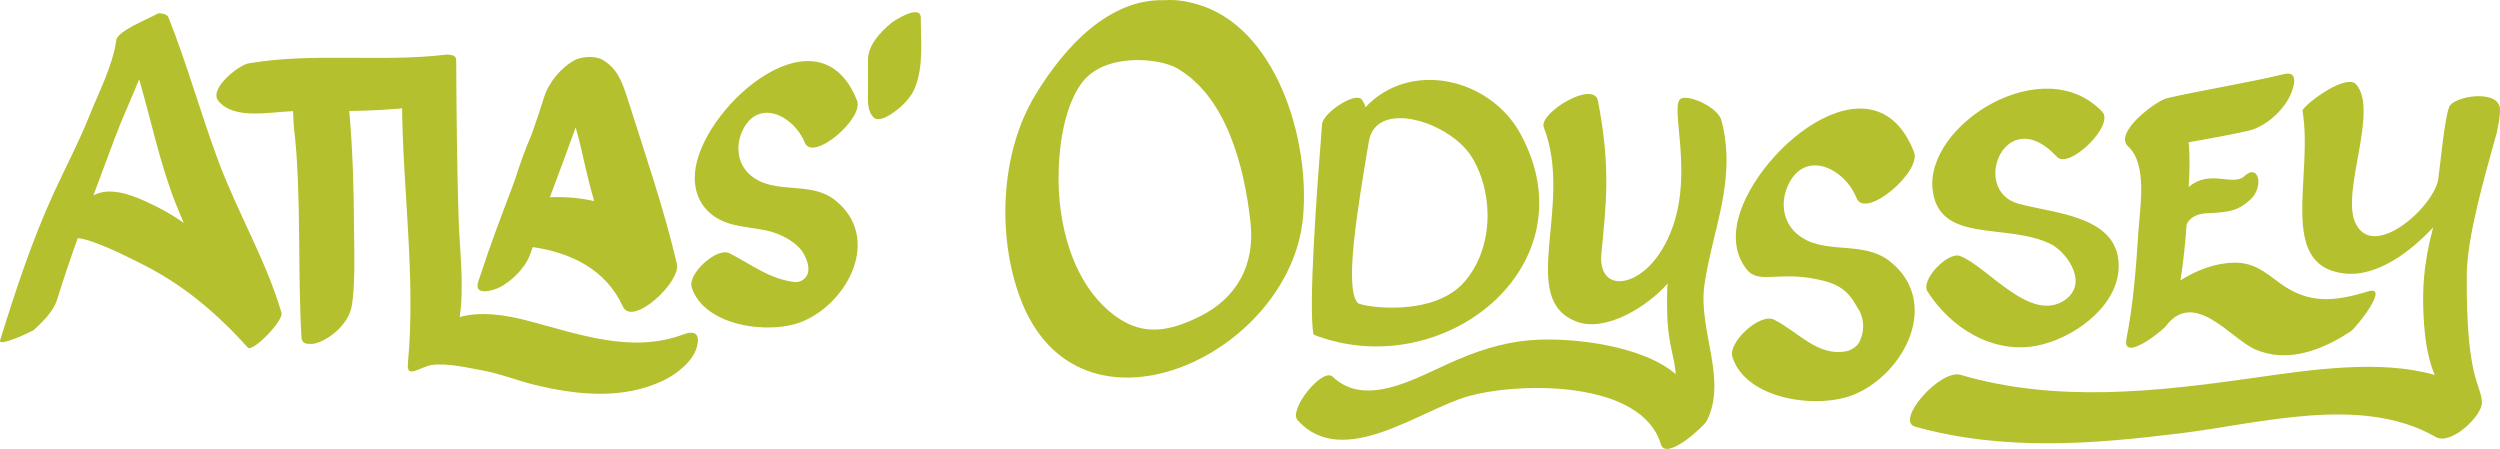 <?xml version="1.0" encoding="UTF-8"?>
<svg id="Layer_2" data-name="Layer 2" xmlns="http://www.w3.org/2000/svg" viewBox="0 0 959.87 172.35">
  <defs>
    <style>
      .cls-1 {
        fill: #b4c02d;
      }
    </style>
  </defs>
  <g id="Layer_1-2" data-name="Layer 1">
    <path class="cls-1" d="m63,5.41c.8.15,1.47.71,1.77,1.46,7.1,17.97,12.25,36.57,18.96,54.68,7.35,19.84,18.32,38.15,24.35,58.52.9,3.03-11.17,15.35-12.93,13.39-12.1-13.46-25.11-24.39-41.2-32.36-4.93-2.44-9.83-4.96-14.96-6.96-2.35-.92-4.82-1.89-7.29-2.43-.66-.15-1.27-.23-1.85-.29-2.79,7.8-5.46,15.65-7.92,23.58-1.44,4.63-5.64,8.66-9.05,11.78-.28.26-13.72,6.72-12.84,3.89,5.95-19.2,12.33-38.55,20.7-56.77,4.46-9.7,9.44-19.13,13.42-29.06,3.64-9.09,9.21-19.81,10.49-29.45.47-3.56,12.93-8.41,15.42-9.93.51-.31,1.11-.42,1.69-.31l1.24.24Zm7.59,80.22c-1.06-2.42-2.08-4.85-3.06-7.31-6.15-15.5-9.44-31.89-14.1-47.86-3.2,7.85-6.77,15.59-9.5,22.94-2.67,7.2-5.37,14.37-8.05,21.55,1.59-.75,3.28-1.25,5.07-1.37,6.44-.43,13.53,2.98,19.15,5.76,3.73,1.85,7.2,3.97,10.49,6.28Z"/>
    <path class="cls-1" d="m158.59,41.16c-8.16.97-16.32,1.32-24.49,1.45,1.31,14.63,1.73,29.31,1.82,44,.05,7.84.61,24.17-1.01,31.52-1.38,6.23-7.77,11.89-13.68,13.68-1.11.33-2.28.23-3.43.18-1.12-.22-1.79-.89-2.01-2.01-1.58-24.18.02-56.31-2.88-80.5-.24-2-.2-4.36-.4-6.8-9.37.33-22.65,3.36-28.66-3.93-3.82-4.63,7.8-13.78,11.61-14.43,24.92-4.24,50.59-.36,75.66-3.32,9.96-1.18-5.49,19.34-12.53,20.16Z"/>
    <path class="cls-1" d="m165.98,140.11c-4.62.62-9.95,5.58-9.38-.41,3.14-33.09-2.08-67.51-2.24-100.73-.03-5.52,4.64-10.63,8.79-13.83,1.28-.99,11.98-7.16,12.01-1.89.1,20.17.29,40.29.91,60.45.37,12.12,2.23,25.64.44,38.01,7.98-2.17,16.78-.98,25.78,1.35,19.61,5.09,40.06,12.86,60.11,5.33,5.03-1.89,6.44.53,5.11,5.05-1.61,5.45-7.84,10.28-12.76,12.63-15.65,7.47-33.16,5.64-49.55,1.67-6.74-1.63-13.21-4.31-20.03-5.53-4.75-.85-13.31-2.89-19.19-2.1Zm17.62-31.86c.24-.75.5-1.49.74-2.24,0,0-.01,0-.02,0,.02-.03.04-.07.06-.11,3.94-12.12,8.5-24.02,13.01-35.94,2.02-6.27,4.16-12.49,6.75-18.39,1.64-4.67,3.24-9.36,4.71-14.1,1.8-5.79,6.5-11.56,11.98-14.46,2.13-1.13,7.32-1.85,10.68,0,5.36,3.54,7.01,7.17,9.65,15.52,6.54,20.7,13.82,41.77,18.74,62.85,1.6,6.85-17.11,24.27-20.76,16.28-6.56-14.36-20.19-20.71-34.59-22.79-.38,1.05-.78,2.1-1.16,3.15-1.8,4.95-7.45,10.54-12.34,12.66-2.32,1.01-9.13,2.87-7.45-2.44Zm27.52-32.5c5.73-.28,11.46.2,17,1.46-1.11-3.9-2.16-7.82-3.06-11.78-1.26-5.49-2.44-11.07-4.03-16.5-3.23,8.97-6.56,17.9-9.91,26.82Z"/>
    <path class="cls-1" d="m309.08,98.34c-1.71-3.62-4.96-5.83-8.51-7.65-9.36-4.81-21.25-1.55-29.23-10.12-4.2-4.51-5.24-10.43-4.23-16.37,4.23-24.81,47.7-61.89,61.95-25.55,2.7,6.88-17.04,23.68-20.08,16.1-4.16-10.38-17.98-17.27-23.93-4.54-2.72,5.82-1.94,12.78,3.07,17.04,9.28,7.9,22.85,1.83,32.66,9.73,17.64,14.2,5.12,38.9-12.45,46.36-12.62,5.36-37.99,2.04-42.76-13.03-1.64-5.19,9.7-15.54,14.56-13.06,8.54,4.35,15.18,9.9,25.15,11.07,2.08.11,4.24-1.28,4.87-3.36s-.1-4.54-1.07-6.59Z"/>
    <path class="cls-1" d="m351.32,33.66c-1.51,3.76-4.84,7.1-8.08,9.41-1.46,1.03-5.89,4.04-7.85,1.99-2.58-2.7-2.12-6.6-2.13-10.08-.02-3.97,0-7.94,0-11.9,0-5.81,4.79-10.8,9-14.29,1.29-1.07,11.27-7.36,11.27-1.96,0,8.85,1.13,18.47-2.21,26.82Z"/>
    <path class="cls-1" d="m500.3,83.41c-4.86,53.29-86.51,90.94-108.68,30.8-8.93-24.24-7.38-55.74,5.81-77.6C409,17.43,426.14-.52,447.04.08c5.16-.41,9.7.75,12.08,1.4,30.59,8.35,43.95,51.53,41.18,81.92Zm-20.15,2.17c-2.38-21.9-9.36-48.79-28.62-59.6-6.64-3.61-27.98-6.05-36.6,6.42-6.13,8.86-8.12,22.25-8.46,33-.65,20.31,5.33,44.12,22,56.12,10.74,7.72,20.73,5.63,32.17-.02,14.38-7.1,21.24-19.96,19.5-35.92Z"/>
    <g>
      <path class="cls-1" d="m644.93,38.24c-3.95,4.75,8.09,36.4-8.28,59.83-8.96,12.83-23.16,13.8-21.8-.7,1.73-18.52,3.74-32.47-1.31-58.64-1.58-8.19-22.93,4.72-20.8,10.19,11.71,29.93-10.57,66.29,12.91,74.67,11.09,3.96,27.01-5.99,34.66-14.77-.39,2.65-.26,11.86-.07,14.54.74,10.31,2.57,13.25,3.17,20.33-12.38-10.84-39.39-14.35-55.49-13.09-11.7.92-21.63,4.42-32.24,9.22-12.78,5.78-31.74,16.65-44.01,4.82-3.85-3.72-17.13,12.68-13.44,16.74,17.46,19.22,47-4.12,65.72-9.3,19.76-5.47,66.38-6.13,73.73,18.48,1.97,6.6,16.57-6.92,17.58-8.89,8.15-15.89-3.31-34.9-.87-52.18,2.98-21.06,12.59-40.42,6.56-63.21-1.45-5.5-13.87-10.65-16.05-8.02Z"/>
      <path class="cls-1" d="m504.34,128.5c49.83,19.34,107.27-26.64,79.31-77.34-11.66-21.15-42.28-28.37-59.5-9.86.09-.11.3-.64-1.22-2.98-2.22-3.42-14.97,4.94-15.32,9.32-1.82,22.84-5.41,70.62-3.27,80.86Zm57.86-20.21c-12.14,13.87-39.55,9.47-40.9,8.02-5.2-5.57-.17-35.66,4.27-62.07,2.78-16.51,31.65-7.43,39.82,6.54,8.5,14.54,7.73,35.03-3.19,47.51Z"/>
    </g>
    <path class="cls-1" d="m714.12,130.85c.44-1.22,2.59-5.51-.06-11.3-2.45-3.65-4.08-9.26-13.74-11.7-15.84-4.14-23.72,1.01-28.81-3.43-4.62-4.96-5.76-11.45-4.65-17.98,4.65-27.24,52.39-67.98,68.03-28.06,2.96,7.56-18.72,26.01-22.06,17.68-4.57-11.4-19.75-18.96-26.28-4.99-2.99,6.39-2.13,14.03,3.37,18.71,10.19,8.67,25.09,2.01,35.87,10.69,19.37,15.59,5.62,42.72-13.67,50.91-13.86,5.89-41.72,2.24-46.96-14.31-1.8-5.7,10.65-17.06,15.99-14.35,9.38,4.78,16.79,14.21,27.63,12.16,2.1-.4,4.6-2.02,5.33-4.03Z"/>
    <path class="cls-1" d="m904.22,85.31c6.62,15.28,30.3-5.8,31.94-16.55.78-5.22,2.44-23.63,4.24-27.78,1.69-3.98,18.3-6.85,19.43.43.24,2.71-.93,9.04-1.7,11.31-4.09,14.81-10.93,38.21-11.03,52.86-.29,40.83,5.72,42.02,5.83,49.03.08,4.98-11.83,16.58-17.79,13.15-28.18-16.26-67.01-5.24-97.46-1.46-34.51,4.29-68.46,6.93-102.3-2.46-8.04-2.23,9.56-22.21,17.38-19.92,36.76,10.79,74.95,6.5,112.43,1.18,22.03-3.13,48.62-7.18,69.65-1.13-1.69-3.86-3.91-10.89-4.38-24.07-.29-8.02-.24-17.51,3.73-32.59-8.36,9.02-21.47,19.25-34.3,17.66-25.61-3.17-11.57-37.28-15.87-62.64,2.32-3.56,17.04-14.11,20.66-9.89,8.61,10.03-5.71,40.74-.46,52.87Zm-111.45,29.9c9.17-6.34,1.15-17.8-4.87-21.24-16.62-8.74-43.09.02-45.84-20.77-3.33-25.22,42.46-54.05,65.07-30.32,4.94,5.19-12.77,22.31-17.35,17.35-19.68-21.35-33.46,12.7-14.93,17.94,13.7,3.87,39.56,4.5,38.59,25-.72,15.11-18.05,27.09-31.57,29.6-16.9,3.13-32.87-6.89-41.77-20.8-2.89-4.51,7.8-15.31,12.31-13.72,10.32,3.64,27.11,26.12,40.36,16.96Zm68.95-47.59c5.44-5.04,7.58,3.83,2.51,8.83-4.65,4.14-7.2,5.05-16.94,5.43-6.41.25-7.74,4.33-7.74,4.33-.52,7.18-1.23,14.33-2.37,21.43,6.28-3.94,13.24-6.6,20.36-6.78,7.61-.19,11.87,3.43,17.63,7.71,11.14,8.25,20.9,7.31,34.04,3.32,8.6-2.62-4.6,13.95-6.53,15.23-10.69,7.11-24.14,12.54-36.8,7.02-9.55-4.16-23.33-23.41-34.39-8.85-1.46,1.92-16.86,14.06-15.03,4.74,2.7-13.77,3.68-27.38,4.59-41.33.58-8.99,3.57-25.55-3.95-32.47-5.76-5.3,10.8-17.57,14.9-18.52,12.72-2.96,32.2-6.12,44.88-9.25,6.57-1.62,3.37,6.55,1.92,9.23-2.98,5.5-9.25,11.02-15.4,12.48-5.48,1.29-17.56,3.52-23.07,4.45.5,5.12.33,10.38.12,15.5,0,.18-.16,1.76-.03,1.64,8.01-6.94,16.93-.06,21.3-4.11Z"/>
  </g>
</svg>